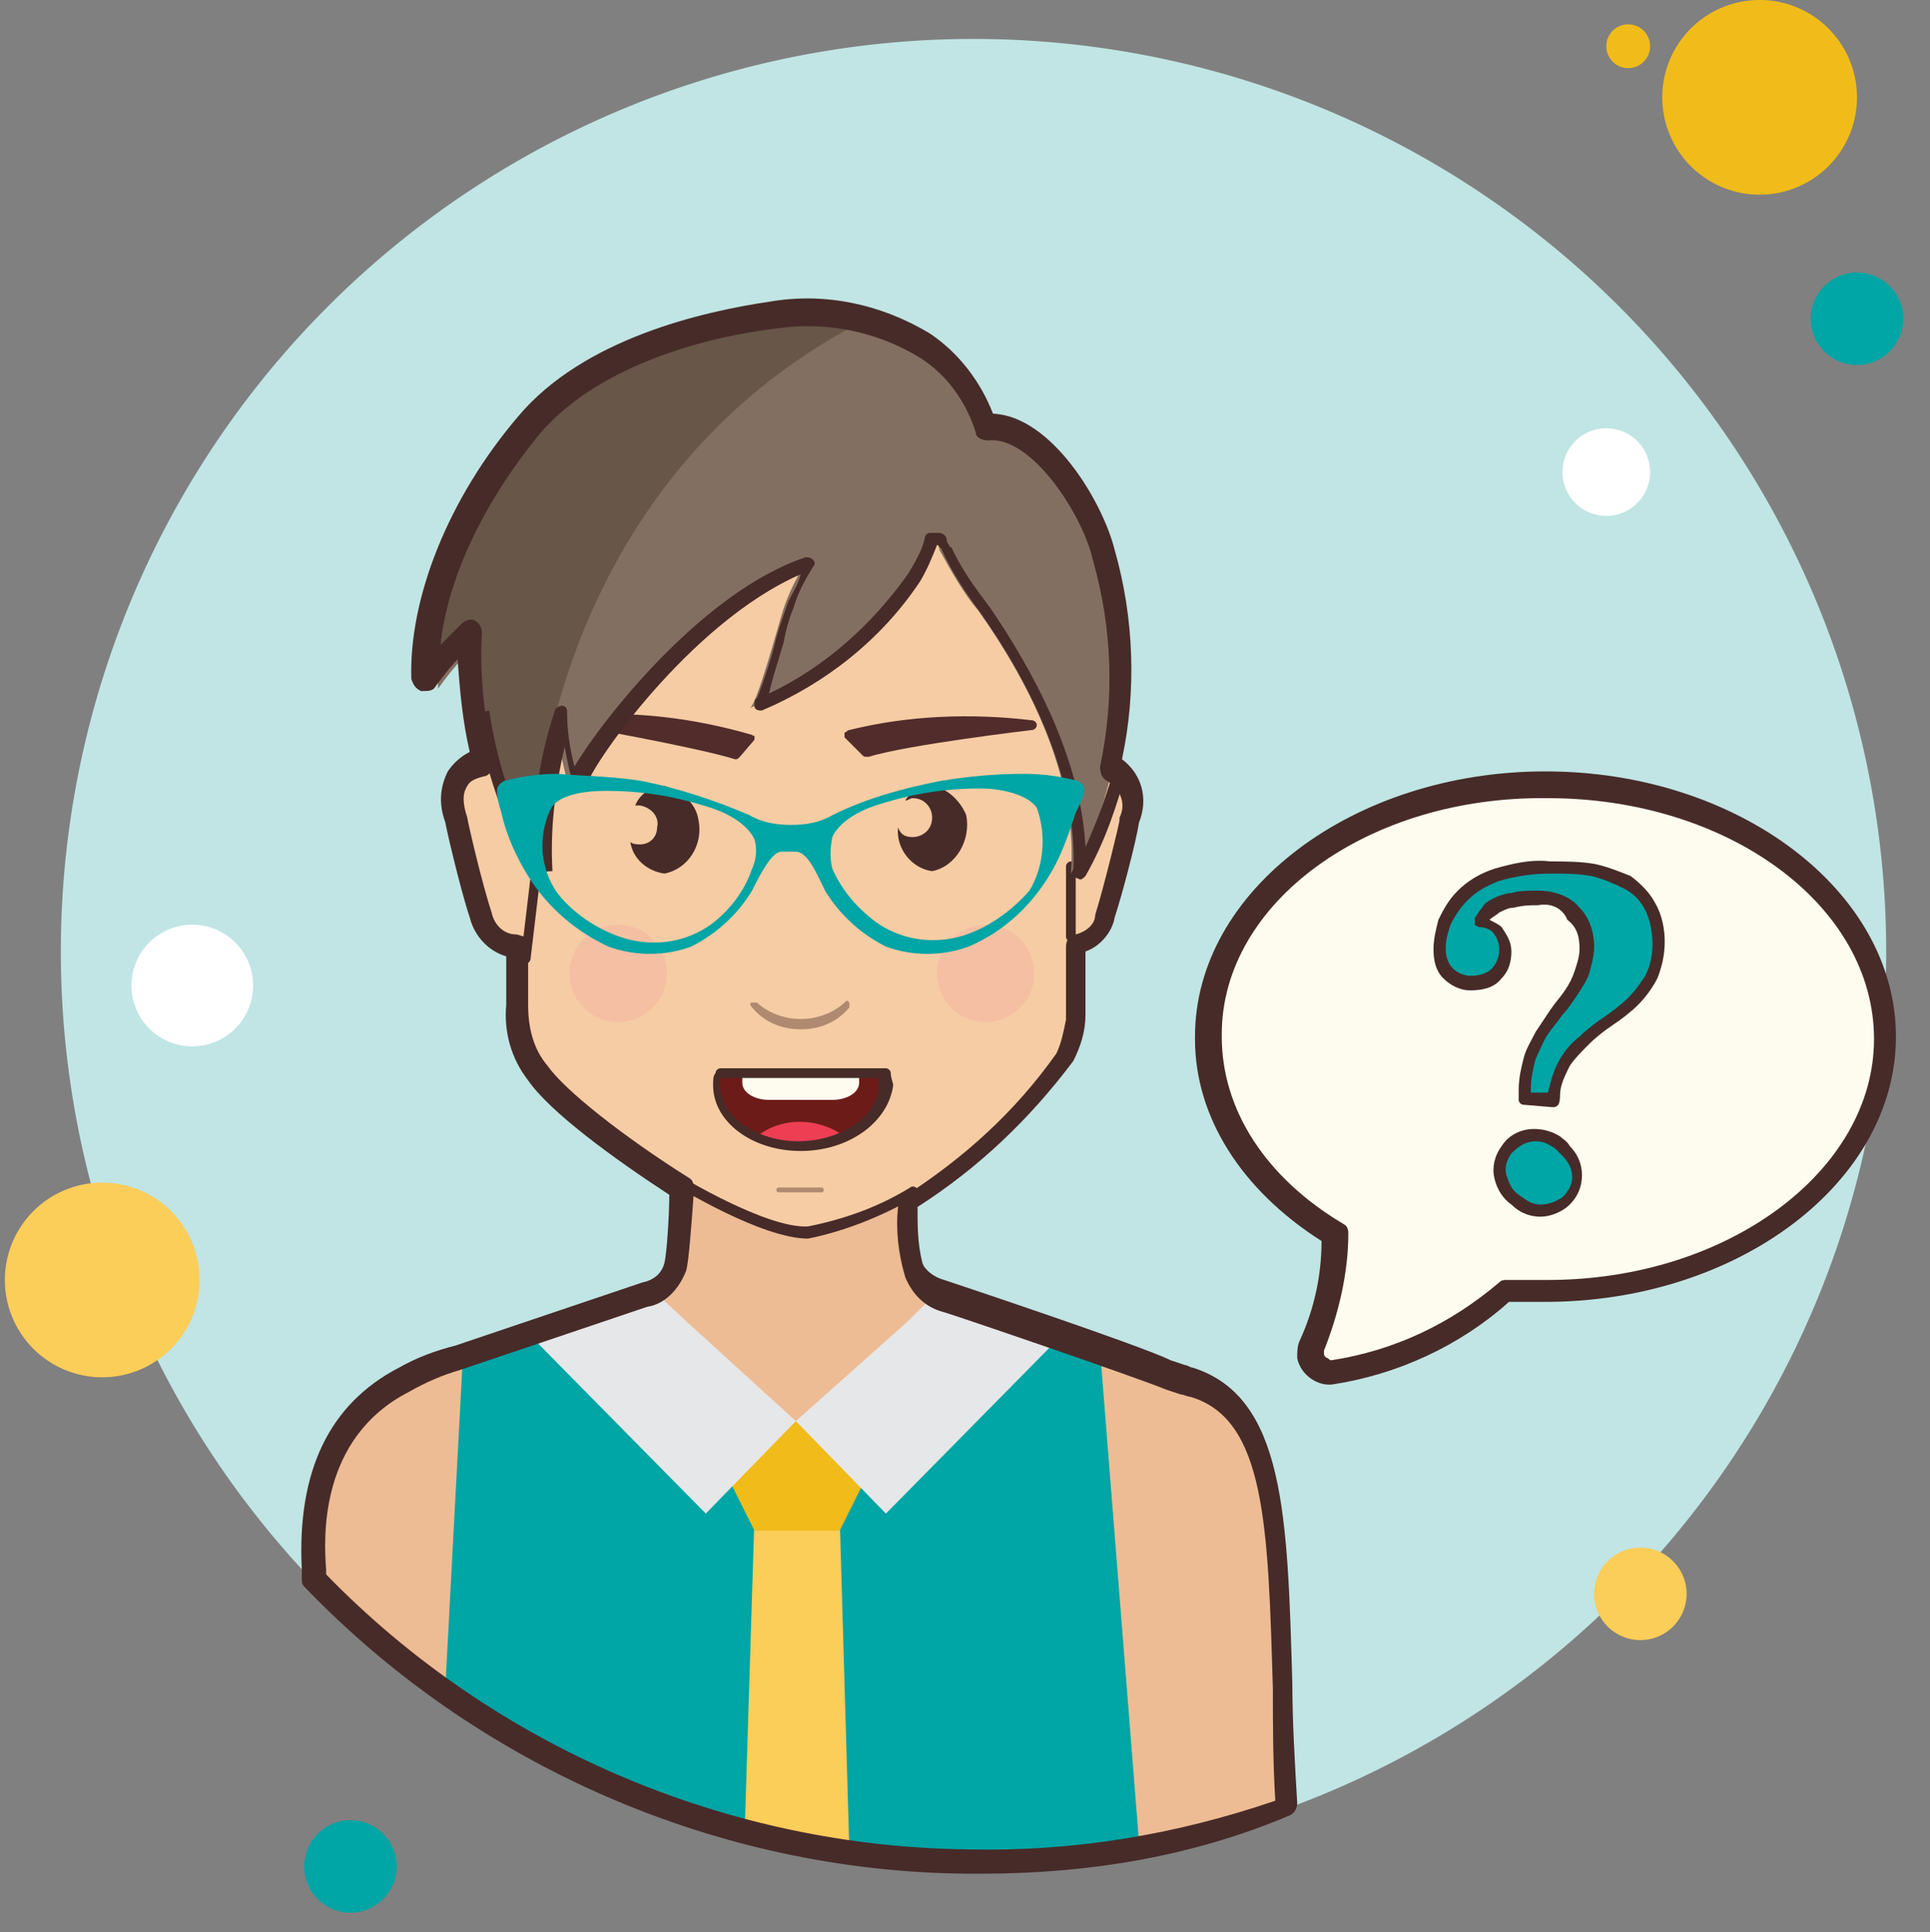 <?xml version="1.0" encoding="UTF-8"?><svg xmlns="http://www.w3.org/2000/svg" xmlns:xlink="http://www.w3.org/1999/xlink" height="79.4" preserveAspectRatio="xMidYMid meet" version="1.0" viewBox="10.8 10.7 79.3 79.4" width="79.3" zoomAndPan="magnify"><rect x="10.8" y="10.7" width="79.3" height="79.4" fill="#808080" stroke="none"/><g><path d="M21.3 55.6A.9.9 0 1 0 21.3 57.4.9.9 0 1 0 21.3 55.6zM80.3 30.9A.7.7 0 1 0 80.3 32.3.7.7 0 1 0 80.3 30.9z" fill="#fff"/></g><g><path d="M77.7 11.7A.9.9 0 1 0 77.7 13.5.9.9 0 1 0 77.7 11.7zM21.8 63.3A.9.9 0 1 0 21.8 65.1.9.9 0 1 0 21.8 63.3z" fill="#f1bc19"/></g><g><path d="M50.8 12.3A37.5 37.5 0 1 0 50.8 87.3A37.5 37.5 0 1 0 50.8 12.3Z" fill="#c0e5e4"/></g><g><path d="M83.1 10.7A4 4 0 1 0 83.1 18.7A4 4 0 1 0 83.1 10.7Z" fill="#f1bc19"/></g><g><path d="M87.1 21.9A1.9 1.9 0 1 0 87.1 25.7A1.9 1.9 0 1 0 87.1 21.9Z" fill="#00a5a5"/></g><g><path d="M78.2 74.3A1.9 1.9 0 1 0 78.2 78.1 1.9 1.9 0 1 0 78.2 74.3zM15 59.3A4 4 0 1 0 15 67.3 4 4 0 1 0 15 59.3z" fill="#fbcd59"/></g><g><path d="M25.2 85.5A1.9 1.9 0 1 0 25.2 89.3A1.9 1.9 0 1 0 25.2 85.5Z" fill="#00a5a5"/></g><g><path d="M76.8 28.3A1.8 1.8 0 1 0 76.8 31.9 1.8 1.8 0 1 0 76.8 28.3zM18.7 48.7A2.5 2.5 0 1 0 18.7 53.7 2.5 2.5 0 1 0 18.7 48.7z" fill="#fff"/></g><g><path d="M60.5,53.3c0-5.8,6.2-10.4,13.9-10.4s13.9,4.7,13.9,10.4S82,63.8,74.3,63.8h-1.7 c-2,1.8-4.5,3-7.1,3.4c-0.4,0.1-0.8-0.2-0.9-0.7c0-0.1,0-0.3,0.1-0.4c0.6-1.4,1-3,1-4.6l0,0C62.4,59.5,60.5,56.5,60.5,53.3" fill="#fdfcef"/></g><g><path d="M65.4,67.6c-0.6,0-1.2-0.5-1.3-1.1c0-0.2,0-0.5,0.1-0.7c0.6-1.3,0.9-2.7,0.9-4.1 c-3.3-2.1-5.2-5.1-5.2-8.3c0,0,0-0.1,0-0.1c0-6,6.5-10.9,14.4-10.9c7.9,0,14.4,4.9,14.4,10.9c0,6-6.5,10.9-14.4,10.9h-1.5 c-2,1.8-4.6,3-7.3,3.4C65.5,67.6,65.4,67.6,65.4,67.6z M61,53.2c0,0,0,0.1,0,0.1c0,3,1.8,5.8,5,7.7c0.2,0.1,0.2,0.3,0.2,0.4 c0,1.6-0.4,3.3-1,4.8c0,0.1,0,0.1,0,0.1c0,0.1,0,0.1,0.1,0.2c0.1,0,0.1,0.1,0.2,0.1c2.6-0.4,4.9-1.5,6.9-3.2 c0.1-0.1,0.2-0.1,0.3-0.1h1.7c7.4,0,13.4-4.5,13.4-9.9c0-5.5-6-9.9-13.4-9.9C67,43.4,61,47.8,61,53.2z" fill="#472b29"/></g><g><path d="M55,42c0.1-1.5-0.3-2.8-0.2-3.6l0,0c-1.3-1.6-2.2-3.6-4-4.8c-2.1-1.3-4.4-2.2-6.8-2.8 c-5.7-1.4-11.3,2.7-13.1,8.1c0,0,0,0.1,0,0.1c0.2,1,0.3,1.9,0.3,2.9c-1.5,0-2.3,0.8-1.8,2.4c0,0,0.6,2.6,1,3.9 c0.1,0.7,0.8,1.2,1.5,1.2c0,0.8,0,1.7,0,2.5c0,1,0.3,2,0.9,2.8c1.5,2.2,9.2,7.2,11.1,7c3,0,9-5.1,10.6-7.7 c0.3-0.5,0.5-1.1,0.5-1.7c0-1,0-2,0-3c0.6-0.1,1.1-0.6,1.3-1.2c0.4-1.3,1-3.9,1-3.9C57.7,42.8,56.5,42,55,42z" fill="#f6cca4"/></g><g><path d="M59.6,67.6c-0.1,0-0.2-0.1-0.3-0.1l-0.6-0.2c-1.2-0.5-9.3-3.3-9.3-3.3c-0.6-0.2-1-0.6-1.2-1.1 C48,62,47.9,61,48,60c-1.4,0.6-2.8,1.1-4.2,1.4c-1.9,0.2-5.2-2.3-5.2-2.3s-0.1,3-0.2,3.7c-0.2,0.6-0.7,1-1.3,1.1l-7.7,2.6 c-0.8,0.2-1.5,0.5-2.2,0.9c-1.6,1.1-2.8,2.8-3.3,4.7l0,0c0,0.2-0.1,0.4-0.1,0.6c-0.1,0.4-0.1,0.9-0.1,1.3c0,0.5-0.1,1-0.1,1.5 c7,7.3,16.7,11.5,26.8,11.6c4.5,0,8.9-0.7,13.1-2.3C63,75.7,63.8,68.9,59.6,67.6z" fill="#edbc94"/></g><g><path d="M34.9,65.2c-0.2,8.8,17.4,9.3,16.2-0.7l4.9,1.7l1.6,20.2c0,0-14.1,3.7-28.5-6.4l0.7-13.2L34.9,65.2 z" fill="#00a5a5"/></g><g><path d="M41.4,85.9c1.4,0.4,2.9,0.7,4.3,0.9l-0.4-13.8h-3.5L41.4,85.9z" fill="#fbcd59"/></g><g><path d="M46.4 71.4L45.3 73.6 41.8 73.6 40.7 71.4 43.5 69.1z" fill="#f1bc19"/></g><g><path d="M43.5 69.1l-3.7 3.8-7.1-7.2 4.8-2.1L39 65 43.5 69.1zM43.5 69.1l3.7 3.8 7.1-7.2-4.8-2.1L48.1 65 43.5 69.1z" fill="#e6e7e8"/></g><g opacity=".3"><path d="M36.2 48.7A2 2 0 1 0 36.2 52.7 2 2 0 1 0 36.2 48.7zM51.3 48.7A2 2 0 1 0 51.3 52.7 2 2 0 1 0 51.3 48.7z" fill="#f4989e" opacity=".8"/></g><g><path d="M32.4 50.3C32.4 50.3 32.4 50.3 32.4 50.3c-.1 0-.2-.1-.2-.2l.5-4.2c0-.1.1-.2.2-.2.1 0 .2.1.2.2l-.5 4.2C32.6 50.2 32.5 50.3 32.4 50.3zM54.8 49.4C54.8 49.4 54.8 49.4 54.8 49.4c-.1 0-.2-.1-.2-.2l0-2.9c0-.1.1-.2.2-.2 0 0 0 0 0 0 .1 0 .2.1.2.2l0 2.9C55 49.4 54.9 49.4 54.8 49.4z" fill="#472b29"/></g><g><path d="M40.3,54.8c0,0.2-0.1,0.3-0.1,0.5c0,1.4,1.5,2.5,3.5,2.5s3.5-1.1,3.5-2.5c0-0.2,0-0.3-0.1-0.5H40.3 z" fill="#6d1b18"/></g><g><path d="M45.5,57.4c-1.1-0.8-2.6-0.8-3.6,0C43,58,44.3,58,45.5,57.4z" fill="#ee3e54"/></g><g><path d="M41.3,54.8L41.3,54.8v0.4c0,0.4,0.5,0.7,1.1,0.7H45c0.6,0,1.1-0.3,1.1-0.7v-0.4l0,0H41.3z" fill="#fdfcef"/></g><g><path d="M43.7,58c-2,0-3.6-1.2-3.6-2.7c0-0.2,0-0.4,0.1-0.5c0-0.1,0.1-0.2,0.2-0.2h6.8 c0.1,0,0.2,0.1,0.2,0.2c0,0.2,0.1,0.4,0.1,0.5C47.3,56.8,45.7,58,43.7,58z M40.4,55c0,0.1,0,0.2,0,0.3c0,1.3,1.5,2.3,3.2,2.3 s3.3-1,3.3-2.3c0-0.1,0-0.2,0-0.3H40.4z" fill="#472b29"/></g><g><path d="M43.7 53c.8 0 1.5-.3 2-.9 0-.1 0-.1 0-.2l0 0c-.1-.1-.1-.1-.2 0 0 0 0 0 0 0-1 .9-2.6.9-3.6 0 0 0-.1 0-.1 0 0 0-.1 0-.1 0-.1 0-.1.1 0 .2 0 0 0 0 0 0C42.2 52.7 42.9 53 43.7 53zM44.6 59.7C44.6 59.7 44.6 59.6 44.6 59.7c.1-.1 0-.2 0-.2h-1.8c0 0-.1 0-.1.1 0 0 0 .1.1.1H44.6z" fill="#472b29" opacity=".41"/></g><g><path d="M41.7 40.9c-2.4-.7-4.9-1-7.4-.8-.1 0-.2.1-.2.2 0 .1.1.2.2.2 0 0 5.1.9 6.7 1.4H41c.1 0 .1 0 .2-.1l.6-.7c0-.1 0-.1 0-.2C41.8 41 41.7 40.9 41.7 40.9zM45.7 40.7c2.4-.6 5-.7 7.5-.4.1 0 .2.1.2.2 0 .1-.1.2-.2.2 0 0-5.1.6-6.7 1.1h-.1c-.1 0-.1 0-.2-.1L45.5 41c0-.1 0-.1 0-.2C45.6 40.8 45.6 40.7 45.7 40.7z" fill="#512c2b"/></g><g><path d="M38.1 43c-.5 0-1 .3-1.2.8.1 0 .1 0 .2 0 .5.1.8.5.7.9 0 .4-.3.7-.7.7-.1 0-.3 0-.4-.1.1.7.7 1.2 1.4 1.3 1-.2 1.6-1.2 1.4-2.2C39.4 43.7 38.8 43.2 38.1 43L38.1 43zM49.1 43c-.4 0-.9.2-1.1.6.1 0 .2-.1.3-.1.5 0 .8.4.8.8 0 .5-.4.8-.8.8-.3 0-.5-.1-.6-.4-.1.9.6 1.7 1.4 1.8 1-.2 1.6-1.3 1.4-2.3C50.3 43.7 49.8 43.1 49.1 43L49.1 43zM44 61.6c-1.9 0-5.3-2.1-5.5-2.2-.1-.1-.2-.2-.1-.3s.2-.2.3-.1c0 0 3.6 2.2 5.3 2.1 1.5-.3 2.9-.8 4.2-1.6.1-.1.3 0 .3.1.1.1 0 .3-.1.3-1.4.8-2.9 1.4-4.4 1.7C44.1 61.6 44.1 61.6 44 61.6z" fill="#472b29"/></g><g><path d="M56.2,33.8c-0.4-1.9-2.5-5.5-4.8-5.2c-0.4-1.4-1.3-2.6-2.5-3.4c-1.8-1.1-4-1.6-6.1-1.2 c-3.4,0.5-7.5,1.7-9.8,4.5s-4.3,6.8-4.2,10.5c0.5-0.7,1.1-1.4,1.7-2c-0.2,3.4,0.6,6.7,2.3,9.6c-0.1-2.2,0.2-4.4,0.9-6.5 c0,1,0.2,2,0.5,3c-0.1-0.3,4.5-7.4,9.6-9.1c-0.3,0.5-0.6,1.1-0.8,1.7s-1.1,4-1.4,4.1c2.6-1.1,4.9-3,6.5-5.3c0.3-0.5,0.6-1,0.8-1.6 h0.4c0,0.1,0.1,0.3,0.1,0.4c0.5,0.9,1,1.8,1.6,2.5c2.2,3.1,4.1,7,3.8,10.8C57.2,42.7,57.2,38,56.2,33.8z" fill="#836f61"/></g><g><path d="M45.5,24.3c0.4-0.2,0.8-0.3,1.2-0.4c-1.1-0.2-2.2-0.2-3.3,0c-3.6,0.5-8,1.7-10.4,4.4 s-4.6,6.7-4.5,10.4c0.5-0.7,1.2-1.4,1.9-2c-0.2,3.4,0.7,6.7,2.4,9.5C32.6,44.1,33.7,30.9,45.5,24.3z" fill="#685649"/></g><g><path d="M51.1,87.7c-0.2,0-0.4,0-0.6,0c-10.2-0.1-20.1-4.4-27.2-11.8c-0.1-0.1-0.1-0.2-0.1-0.4 c0,0,0-0.1,0-0.3c-0.2-4,1.1-6.8,4-8.3c0.7-0.4,1.5-0.7,2.3-0.9l7.7-2.6c0.5-0.1,0.8-0.4,0.9-0.8c0.1-0.4,0.2-2,0.2-2.8 c-2.3-1.5-4.9-3.4-5.8-4.7c-0.7-0.9-1-2-0.9-3.1l0-2c-0.7-0.2-1.3-0.8-1.5-1.6c-0.4-1.2-1-3.8-1-3.9c-0.3-0.8-0.2-1.5,0.1-2.1 c0.2-0.3,0.5-0.6,0.9-0.8c-0.3-1.3-0.4-2.5-0.5-3.8c-0.3,0.3-0.6,0.7-0.9,1.1c-0.1,0.2-0.3,0.2-0.6,0.2c-0.2-0.1-0.3-0.2-0.4-0.5 c-0.1-3.3,1.5-7.4,4.4-10.8c2.7-3.2,7.6-4.3,10.3-4.7c2.3-0.4,4.6,0.1,6.6,1.3c1.2,0.8,2.1,2,2.6,3.3c2.4,0.1,4.5,3.6,5,5.6 c0.8,2.8,0.9,5.8,0.3,8.6c0.8,0.6,1.1,1.6,0.7,2.6c-0.1,0.7-0.7,3-1,3.9c-0.1,0.6-0.6,1.2-1.2,1.4v2.6c0,0.7-0.2,1.3-0.5,1.9 c-1.8,2.4-3.9,4.4-6.4,6c0,0.8,0,1.5,0.2,2.3c0.1,0.3,0.5,0.6,0.9,0.7c0.3,0.1,8.1,2.7,9.3,3.3l0.6,0.2c0.1,0,0.2,0.1,0.3,0.1 c0,0,0,0,0,0c3.8,1.2,3.9,6.1,4.1,13c0,1.5,0.1,3.2,0.2,4.9c0,0.2-0.1,0.4-0.3,0.5C59.8,87,55.5,87.7,51.1,87.7z M24.2,75.4 c6.9,7.1,16.5,11.2,26.4,11.3c4.3,0.1,8.5-0.6,12.6-2c-0.1-1.6-0.1-3.2-0.1-4.6c-0.2-6.7-0.3-11.1-3.4-12c-0.1,0-0.3-0.1-0.4-0.1 l-0.6-0.2c-1.2-0.5-9.1-3.2-9.2-3.2c-0.7-0.2-1.2-0.7-1.5-1.4c-0.3-1-0.4-2-0.3-2.9c0-0.2,0.1-0.3,0.2-0.4 c2.5-1.6,4.6-3.5,6.3-5.9c0.2-0.4,0.3-0.9,0.4-1.4l0-3c0-0.3,0.2-0.5,0.4-0.5c0.4-0.1,0.8-0.4,0.8-0.8c0.4-1.3,1-3.8,1-3.9 c0-0.1,0-0.1,0-0.1c0.3-0.6,0-1.2-0.5-1.5c-0.2-0.1-0.3-0.3-0.3-0.6c0.6-2.8,0.5-5.7-0.3-8.5c-0.4-1.8-2.5-5.1-4.3-4.9 c-0.2,0-0.5-0.1-0.5-0.3c-0.4-1.3-1.2-2.4-2.3-3.1c-1.8-1.1-3.9-1.5-5.9-1.2c-2.6,0.3-7.2,1.4-9.7,4.3c-2.3,2.8-3.8,5.9-4.1,8.7 c0.3-0.3,0.6-0.6,0.9-0.9c0.1-0.1,0.4-0.2,0.5-0.1c0.2,0.1,0.3,0.3,0.3,0.5c-0.1,1.8,0.1,3.5,0.5,5.3c0,0.1,0,0.3-0.1,0.4 c-0.1,0.1-0.2,0.2-0.3,0.2c-0.4,0.1-0.6,0.2-0.7,0.4c-0.2,0.3-0.2,0.7,0,1.3c0,0.1,0.6,2.7,1,3.9c0.1,0.5,0.5,0.9,1,0.9 c0.1,0,0.3,0.1,0.4,0.1c0.1,0.1,0.1,0.2,0.1,0.4V52c0,0.9,0.2,1.8,0.8,2.5c0.7,1,3.1,2.9,5.8,4.6c0.2,0.1,0.2,0.3,0.2,0.5l0,0.2 c-0.1,1.4-0.2,2.7-0.3,3.1c-0.3,0.8-0.9,1.4-1.6,1.5L29.7,67c-0.7,0.2-1.4,0.5-2.1,0.9c-3.7,1.9-3.5,6-3.4,7.3 C24.2,75.3,24.2,75.3,24.2,75.4z" fill="#472b29"/></g><g><path d="M32.9,46.7c-0.1,0-0.2,0-0.2-0.1c-1.2-2-2-4.3-2.3-6.6l0.5-0.1c0.3,2,0.9,3.9,1.8,5.6 c0-1.9,0.3-3.8,0.9-5.6c0-0.1,0.2-0.2,0.3-0.2c0.1,0,0.2,0.1,0.2,0.2c0,0.8,0.1,1.5,0.3,2.3c1.2-2,5.3-7.2,9.5-8.6 c0.1,0,0.2,0,0.3,0.1c0.1,0.1,0.1,0.2,0,0.3c-0.3,0.5-0.6,1-0.8,1.7c-0.1,0.2-0.3,0.8-0.4,1.4c-0.3,1-0.5,1.6-0.6,2.1 c2.3-1.1,4.2-2.8,5.7-4.9c0.3-0.5,0.6-1,0.7-1.5c0-0.1,0.1-0.2,0.2-0.2h0.4c0.1,0,0.3,0.1,0.3,0.3c0,0,0,0.1,0.1,0.2 c0,0,0,0.1,0.1,0.1c0.4,0.9,1,1.7,1.6,2.5c1.7,2.5,3.7,6.1,3.9,9.8c0.5-1.1,0.9-2.2,1.2-3.3l0.5,0.1c-0.4,1.5-0.9,3-1.7,4.4 c-0.1,0.1-0.2,0.2-0.3,0.1c-0.1,0-0.2-0.1-0.2-0.3c0.2-3.9-1.9-7.9-3.8-10.6c-0.6-0.8-1.2-1.7-1.6-2.6c0,0,0-0.1-0.1-0.1 c0,0,0-0.1-0.1-0.1h0c-0.2,0.5-0.4,1-0.7,1.5c-1.6,2.4-3.9,4.2-6.5,5.3c0,0,0,0,0,0c-0.1,0-0.3,0-0.3-0.2c0-0.1,0-0.3,0.1-0.3 c0,0,0,0,0,0c0.1-0.2,0.6-1.6,0.8-2.5c0.2-0.7,0.4-1.2,0.5-1.5c0.2-0.4,0.4-0.7,0.5-1.1c-4.6,2-8.7,8-8.8,8.7 c0,0.1-0.1,0.2-0.2,0.2c-0.1,0-0.3,0-0.3-0.2c-0.2-0.5-0.3-1.1-0.4-1.6c-0.4,1.7-0.6,3.4-0.5,5.1C33.1,46.5,33,46.6,32.9,46.7 C32.9,46.7,32.9,46.7,32.9,46.7z" fill="#472b29"/></g><g><path d="M55.1,42.8c-0.7-0.2-1.5-0.3-2.2-0.3c-1.2,0-2.3,0.1-3.5,0.3c-1.5,0.3-3,0.7-4.4,1.4 c-0.5,0.3-1.1,0.4-1.7,0.4c-0.6,0-1.2-0.1-1.7-0.4c-1.4-0.6-2.9-1.1-4.4-1.4c-1.2-0.2-2.3-0.2-3.5-0.3c-0.7,0-1.5,0.1-2.2,0.3 c-0.3,0.2-0.4,0.3-0.1,1.3c0.2,0.9,0.6,1.8,1.1,2.6c0.8,1.3,2,2.3,3.3,2.9c1.1,0.4,2.3,0.4,3.4,0c1-0.5,1.9-1.3,2.5-2.3 c0.3-0.6,0.8-1.6,1.2-1.6h0.6c0.5,0,0.9,1,1.2,1.6c0.6,1,1.5,1.8,2.5,2.3c1.1,0.4,2.3,0.4,3.4,0c1.4-0.6,2.5-1.6,3.3-2.9 c0.5-0.8,0.8-1.7,1.1-2.6C55.5,43.1,55.4,43,55.1,42.8z M41.7,46.4c-0.3,0.9-0.9,1.7-1.7,2.3c-1,0.7-2.2,0.9-3.4,0.6 c-1.1-0.3-2.2-1-2.9-1.9c-0.7-1-0.8-2.3-0.3-3.4c0.3-0.7,1.6-0.8,2.3-0.8c1.4,0,2.7,0.2,4,0.6c1.8,0.5,2.1,1.4,2.1,1.4 C41.9,45.5,41.9,46,41.7,46.4z M53.1,47.3c-0.8,0.9-1.8,1.6-2.9,1.9c-1.2,0.3-2.4,0.1-3.4-0.6C46,48,45.4,47.3,45,46.4 c-0.1-0.4-0.1-0.8,0-1.3c0,0,0.3-0.9,2.1-1.4c1.3-0.4,2.6-0.6,4-0.6c0.7,0,1.9,0.2,2.3,0.8C53.8,45,53.7,46.3,53.1,47.3z" fill="#00a5a5"/></g><g><g><path d="M73.4,55.9c0-0.1,0-0.1,0-0.2v-0.2c0-0.4,0.1-0.9,0.2-1.3c0.1-0.4,0.3-0.7,0.5-1 c0.2-0.3,0.4-0.6,0.6-0.9c0.2-0.3,0.4-0.5,0.6-0.8c0.2-0.3,0.3-0.6,0.5-0.9c0.1-0.3,0.2-0.7,0.2-1c0-0.5-0.2-1-0.5-1.4 c-0.4-0.4-0.9-0.7-1.5-0.6c-0.3,0-0.7,0-1,0.1c-0.2,0-0.5,0.1-0.7,0.2c-0.2,0.1-0.3,0.2-0.4,0.3c-0.1,0.1-0.2,0.2-0.3,0.4 c0.3,0,0.6,0.1,0.8,0.3c0.2,0.2,0.3,0.5,0.3,0.8c0,0.3-0.1,0.7-0.3,1c-0.3,0.3-0.7,0.4-1.1,0.4c-0.4,0-0.7-0.1-0.9-0.4 c-0.2-0.3-0.4-0.6-0.4-1c0-0.4,0.1-0.7,0.2-1.1c0.2-0.4,0.4-0.8,0.7-1.1c0.4-0.4,0.9-0.6,1.4-0.8c0.7-0.2,1.4-0.3,2.2-0.3 c0.6,0,1.2,0,1.7,0.1c0.5,0.1,1,0.3,1.4,0.5c0.4,0.2,0.7,0.6,0.9,1c0.2,0.5,0.4,1,0.3,1.5c0,0.5-0.1,1-0.3,1.4 c-0.2,0.4-0.4,0.7-0.7,1c-0.3,0.3-0.6,0.6-1,0.8c-0.3,0.3-0.7,0.5-1,0.8c-0.3,0.3-0.6,0.6-0.8,1c-0.2,0.4-0.4,0.9-0.4,1.3 L73.4,55.9z M75.6,59c0,0.8-0.7,1.4-1.5,1.4c-0.4,0-0.7-0.2-1-0.4c-0.7-0.5-0.8-1.4-0.3-2c0.5-0.7,1.4-0.8,2-0.3 c0.1,0.1,0.2,0.2,0.3,0.3C75.4,58.2,75.5,58.6,75.6,59z" fill="#00a5a5"/></g><g><path d="M74.1,60.7C74.1,60.7,74.1,60.7,74.1,60.7c-0.5,0-0.9-0.2-1.2-0.5c-0.3-0.2-0.6-0.6-0.7-1.1 c-0.1-0.4,0-0.9,0.3-1.3c0.5-0.8,1.6-0.9,2.4-0.4c0.1,0.1,0.3,0.2,0.4,0.4c0.3,0.3,0.5,0.7,0.5,1.2c0,0,0,0,0,0 c0,0.5-0.2,0.9-0.5,1.2C75,60.5,74.5,60.7,74.1,60.7z M73.9,57.6c-0.4,0-0.7,0.2-1,0.5c-0.2,0.3-0.3,0.6-0.2,0.9 c0.1,0.3,0.2,0.6,0.5,0.8c0.3,0.2,0.5,0.4,0.9,0.4c0.3,0,0.6-0.1,0.9-0.3c0.2-0.2,0.4-0.5,0.4-0.8c0-0.3-0.1-0.6-0.4-0.9 c-0.1-0.1-0.2-0.2-0.3-0.3C74.4,57.7,74.2,57.6,73.9,57.6z M74.6,56.2C74.6,56.2,74.6,56.2,74.6,56.2l-1.2-0.1 c-0.1,0-0.2-0.1-0.2-0.2c0-0.1,0-0.2,0-0.2l0-0.2c0-0.5,0.1-0.9,0.2-1.3c0.1-0.4,0.3-0.7,0.5-1.1c0.2-0.3,0.4-0.6,0.6-0.9 c0.2-0.3,0.4-0.5,0.6-0.8c0.2-0.3,0.3-0.5,0.4-0.8c0.1-0.3,0.2-0.6,0.2-0.9c0-0.5-0.1-0.9-0.5-1.2C75,48,74.5,47.8,74,47.9 c-0.3,0-0.6,0-1,0.1c-0.2,0-0.4,0.1-0.6,0.2c-0.1,0.1-0.3,0.2-0.4,0.3c0,0,0,0,0,0c0.2,0.1,0.4,0.2,0.5,0.3 c0.2,0.3,0.4,0.6,0.4,1c0,0.4-0.1,0.8-0.4,1.1c-0.3,0.4-0.8,0.5-1.3,0.5c0,0,0,0,0,0c-0.4,0-0.8-0.2-1.1-0.5 c-0.3-0.3-0.4-0.7-0.4-1.2c0-0.4,0.1-0.8,0.2-1.2c0.2-0.4,0.4-0.8,0.8-1.2c0.4-0.4,0.9-0.7,1.5-0.9c0.7-0.2,1.5-0.4,2.3-0.3 c0.6,0,1.2,0,1.8,0.1c0.5,0.1,1,0.3,1.5,0.5c0.4,0.3,0.8,0.7,1,1.1c0.3,0.5,0.4,1.1,0.4,1.6c0,0.5-0.1,1-0.3,1.5 c-0.2,0.4-0.5,0.8-0.8,1.1c-0.3,0.3-0.7,0.6-1,0.8c-0.3,0.2-0.7,0.5-1,0.8c-0.3,0.3-0.6,0.6-0.8,0.9c-0.2,0.4-0.4,0.8-0.4,1.2 C74.9,56.1,74.8,56.2,74.6,56.2z M73.7,55.6l0.7,0c0.1-0.4,0.2-0.8,0.4-1.2c0.2-0.4,0.5-0.8,0.9-1.1c0.3-0.3,0.7-0.6,1-0.8 c0.3-0.2,0.7-0.5,1-0.8c0.3-0.3,0.5-0.6,0.7-0.9c0.2-0.4,0.3-0.8,0.3-1.3c0-0.5-0.1-1-0.3-1.4c-0.2-0.4-0.5-0.7-0.9-0.9 c-0.4-0.2-0.9-0.4-1.3-0.5c-0.6-0.1-1.1-0.1-1.7-0.1c-0.7,0-1.4,0.1-2.1,0.3c-0.5,0.2-0.9,0.4-1.3,0.8c-0.3,0.3-0.5,0.6-0.7,1 c-0.1,0.3-0.2,0.6-0.2,1c0,0.3,0.1,0.6,0.3,0.8c0.2,0.2,0.5,0.3,0.7,0.3c0.4,0,0.7-0.1,0.9-0.3c0.2-0.2,0.3-0.5,0.3-0.8 c0-0.2-0.1-0.5-0.2-0.6c-0.1-0.2-0.4-0.3-0.6-0.3c-0.1,0-0.2-0.1-0.2-0.1s0-0.2,0-0.3c0.1-0.1,0.2-0.3,0.3-0.4 c0.1-0.2,0.3-0.3,0.5-0.4c0.2-0.1,0.5-0.2,0.7-0.2c0.3-0.1,0.7-0.1,1.1-0.1c0.6,0,1.3,0.2,1.7,0.7c0.4,0.4,0.6,1,0.6,1.6 c0,0.4-0.1,0.7-0.2,1.1c-0.1,0.3-0.3,0.6-0.5,0.9c-0.2,0.3-0.4,0.6-0.6,0.8c-0.2,0.3-0.4,0.5-0.6,0.8c-0.2,0.3-0.3,0.6-0.5,1 c-0.1,0.4-0.2,0.8-0.2,1.2V55.6z" fill="#472b29"/></g></g></svg>